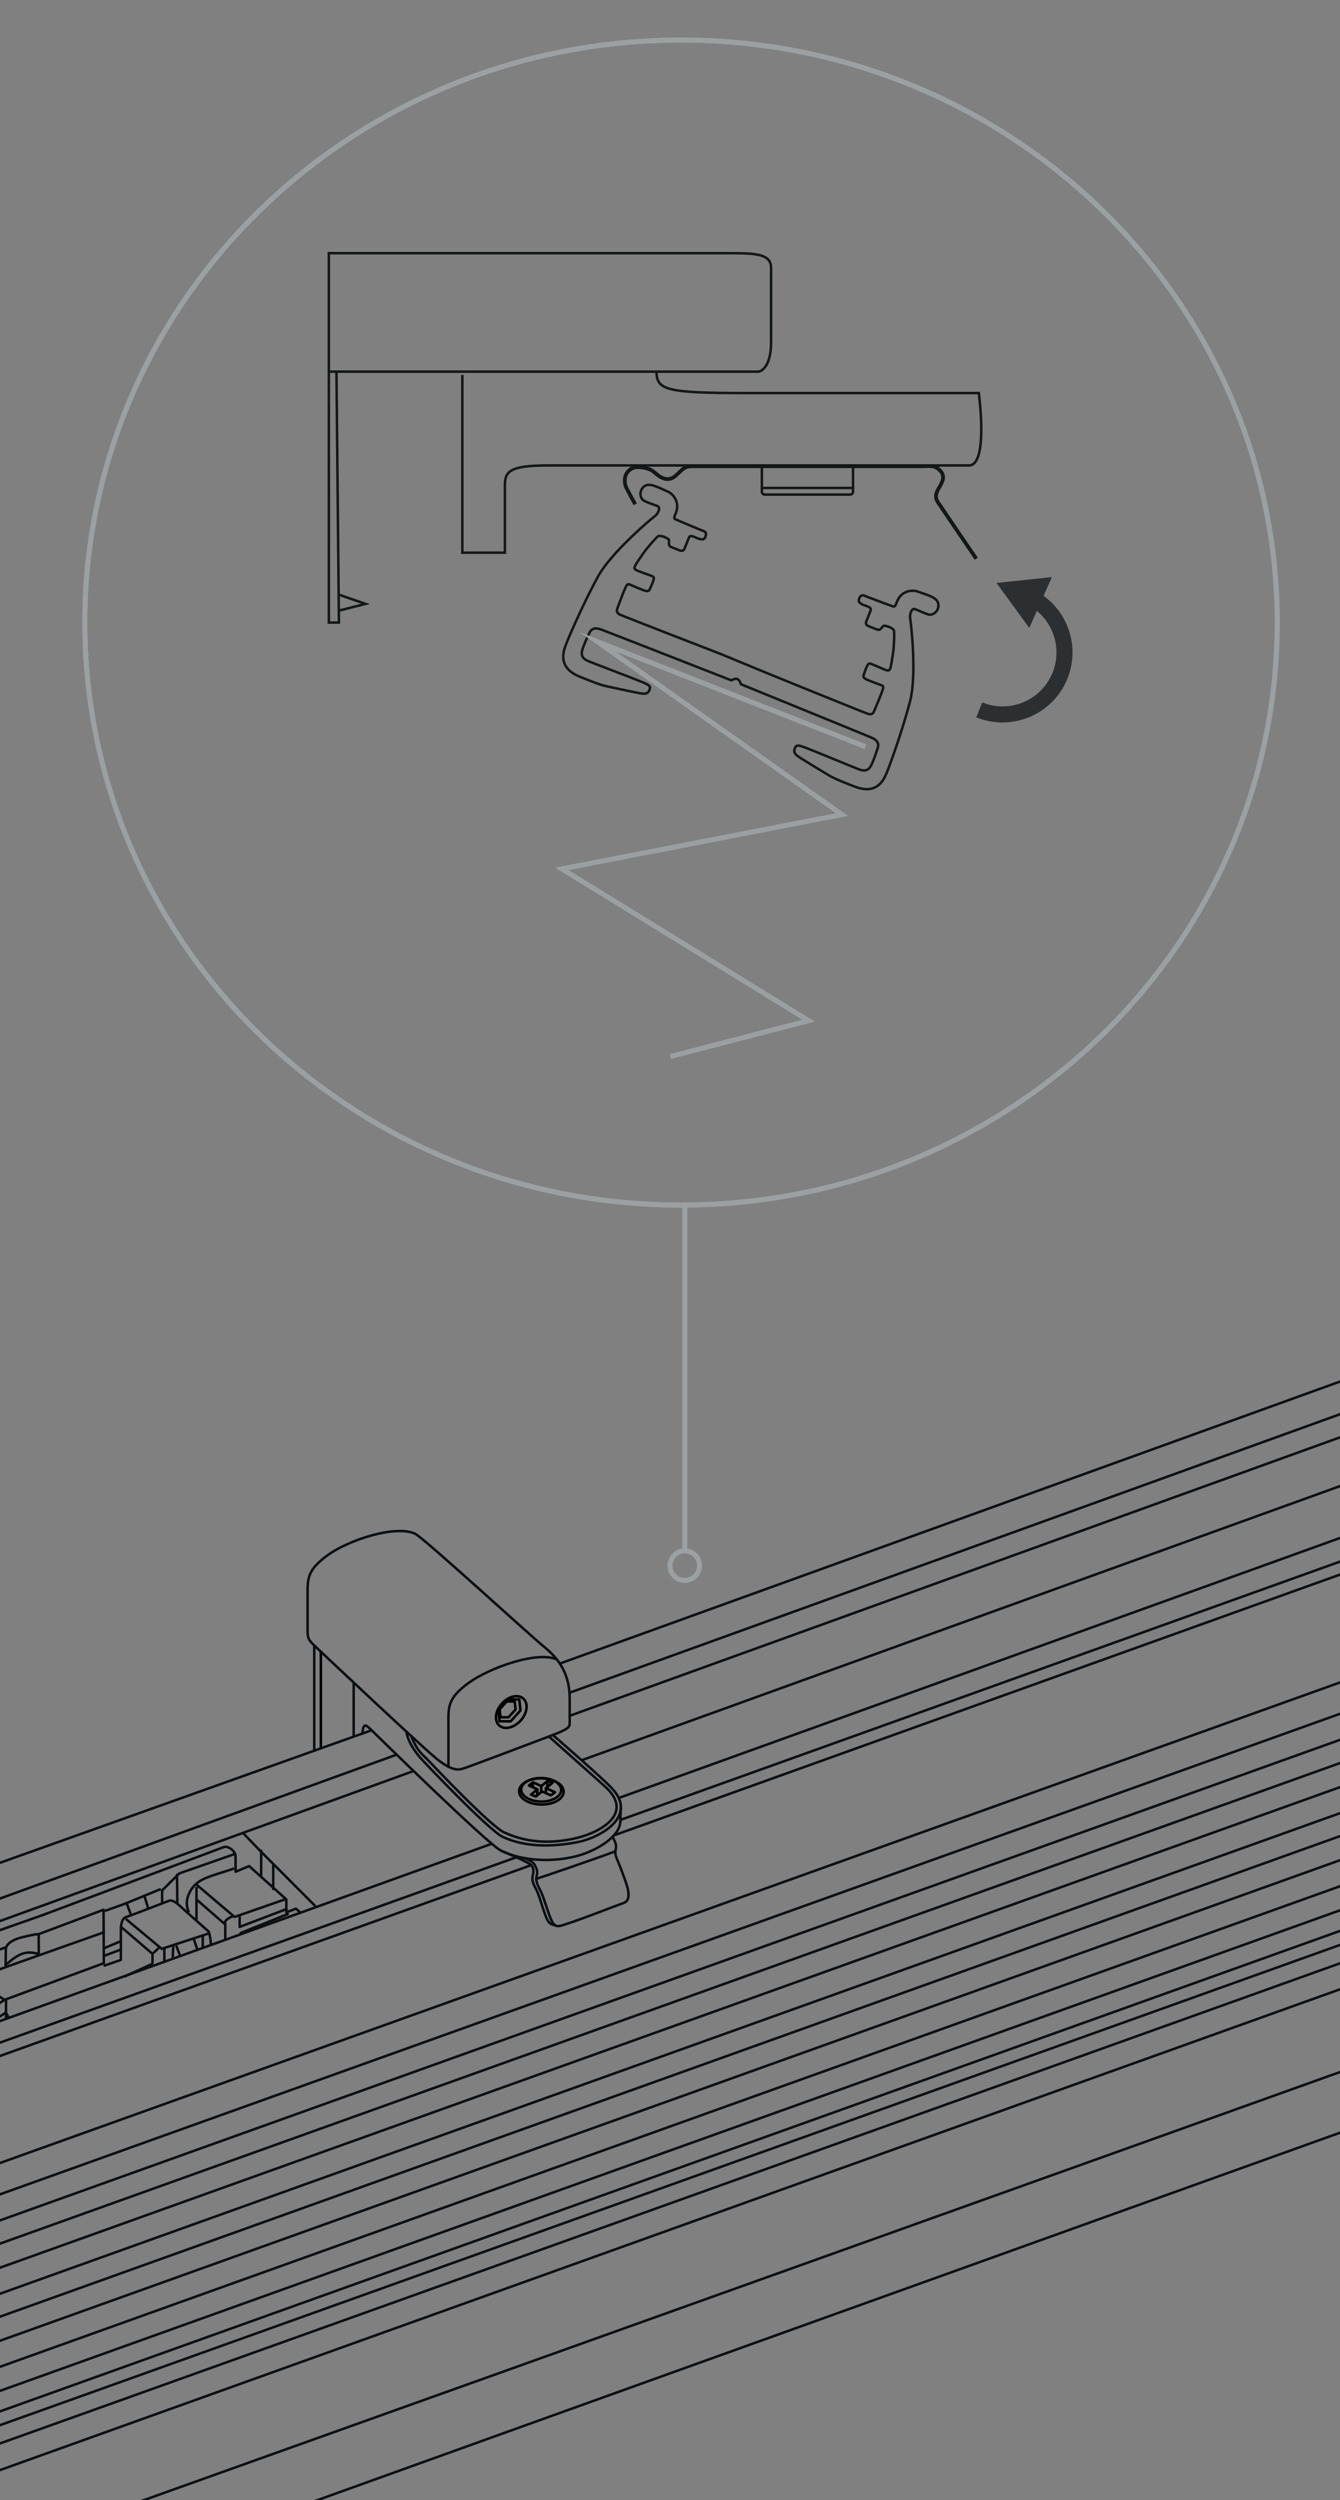 <?xml version="1.0" encoding="utf-8"?>
<!-- Generator: Adobe Illustrator 27.8.1, SVG Export Plug-In . SVG Version: 6.00 Build 0)  -->
<svg version="1.1" id="Ebene_1" xmlns="http://www.w3.org/2000/svg" xmlns:xlink="http://www.w3.org/1999/xlink" x="0px" y="0px"
	 width="268px" height="500px" viewBox="0 0 268 500" style="enable-background:new 0 0 268 500;" xml:space="preserve">
<rect x="0" y="0" width="268" height="500" fill="#808080" stroke="none"/>
<style type="text/css">
	.st0{fill:none;stroke:#9BA0A3;}
	.st1{fill:none;stroke:#131718;stroke-width:0.5;stroke-miterlimit:10;}
	.st2{fill:none;stroke:#131718;stroke-width:0.75;stroke-miterlimit:10;}
	.st3{fill:none;stroke:#9AA0A1;stroke-miterlimit:10;}
	.st4{fill:none;stroke:#0B0F13;stroke-width:0.5;stroke-linecap:round;stroke-linejoin:round;stroke-miterlimit:10;}
	.st5{fill:none;stroke:#000000;stroke-width:0.5;stroke-linecap:round;stroke-linejoin:round;}
	.st6{fill:none;stroke:#000002;stroke-width:0.5;stroke-linecap:round;stroke-linejoin:round;stroke-miterlimit:10;}
	.st7{fill:#2C2F31;}
	.st8{fill:#FFFFFF;stroke:#0B0F13;stroke-width:0.5;stroke-linecap:round;stroke-linejoin:round;stroke-miterlimit:10;}
	.st9{fill:#FFFFFF;stroke:#000002;stroke-width:0.5;stroke-linecap:round;stroke-linejoin:round;stroke-miterlimit:10;}
	.st10{fill:none;stroke:#0B0F13;stroke-width:0.5;stroke-miterlimit:10;}
</style>
<g>
	<g>
		<g>
			<path class="st0" d="M136.207,8.014c-65.853,0-119.241,52.16-119.241,116.493
				c0,64.339,53.388,116.499,119.241,116.499s119.241-52.159,119.241-116.499
				C255.448,60.173,202.06,8.014,136.207,8.014"/>
			<path class="st0" d="M136.207,8.014c-65.853,0-119.241,52.16-119.241,116.493
				c0,64.339,53.388,116.499,119.241,116.499s119.241-52.159,119.241-116.499
				C255.448,60.173,202.06,8.014,136.207,8.014z"/>
		</g>
	</g>
	<g>
		<line class="st0" x1="136.96" y1="310.164" x2="136.96" y2="240.803"/>
		<g>
			<path class="st0" d="M135.023,310.888c-1.231,1.07-1.361,2.934-0.291,4.165
				c1.068,1.229,2.934,1.359,4.163,0.291c1.231-1.07,1.361-2.934,0.292-4.165
				C138.118,309.949,136.254,309.818,135.023,310.888z"/>
		</g>
	</g>
</g>
<g>
	<g>
		<g>
			<path class="st1" d="M170.608,93.579v4.771c0,0.309-0.252,0.561-0.561,0.561h-17.113
				c-0.309,0-0.561-0.253-0.561-0.561v-4.771"/>
			<line class="st1" x1="152.385" y1="97.584" x2="170.421" y2="97.584"/>
			<g>
				<path class="st2" d="M195.249,111.736c0,0-7.048-10.347-7.635-11.242c-0.586-0.895-0.591-1.597,0.15-2.866
					c0.741-1.269,1.356-2.38,0.248-3.521c-1.108-1.141-1.91-0.861-3.391-0.861
					c-1.481,0-44.807,0-46.16,0c-1.353,0-1.776,0.439-2.516,1.131c-0.74,0.692-1.352,1.433-2.424,1.433
					c-1.071,0-1.908-0.714-2.801-1.471c-0.893-0.756-2.821-1.076-3.811-0.849
					c-0.714,0.164-2.44,1.095-1.818,3.608c0.131,0.53,1.96,3.766,1.96,3.766"/>
				<g>
					<path class="st1" d="M146.282,136.067c0,0-24.722-9.681-26.046-10.166
						c-1.324-0.485-1.99-0.138-2.379,0.725c-0.389,0.863-0.906,1.86-1.347,3.182
						c-0.441,1.323,0.101,1.961,1.096,2.39c0.995,0.429,9.249,3.547,10.862,4.22
						c1.613,0.673,1.642,0.912,1.462,1.463c-0.18,0.551-0.518,0.954-1.503,0.83
						c-0.986-0.124-5.336-1.087-6.785-1.394c-1.45-0.306-2.398-0.65-5.711-1.993
						c-3.748-1.519-3.501-4.022-3.004-5.674c0.497-1.652,4.102-9.702,6.692-14.383
						c2.59-4.681,10.277-11.215,10.982-11.738c0.705-0.523,0.977-0.902,1.158-1.453
						c0.18-0.551-0.046-0.806-0.464-0.947c-0.419-0.14-1.786-0.624-2.451-0.954
						c-0.665-0.33-0.935-1.348-0.625-2.081c0.359-0.85,1.068-1.313,2.147-1.063
						c1.079,0.25,2.324,0.919,3.216,1.294c0.892,0.375,1.923,1.605,1.858,3.038
						c-0.065,1.433-0.986,2.189-0.375,2.476c0.611,0.287,5.05,2.157,5.605,2.349
						c0.555,0.192,0.597,0.62,0.49,0.936c-0.193,0.57-0.359,0.918-1.252,0.669
						c-0.918-0.256-1.836-1.037-2.135-0.244c-0.319,0.848-0.69,1.677-0.818,2.055
						c-0.128,0.379-0.389,0.76-1.165,0.42c-0.775-0.341-1.193-0.438-1.703-0.706
						c-0.51-0.269-0.187-1.151-0.303-1.388c-0.116-0.237-1.755-1.061-2.245-0.632
						c-0.489,0.429-2.053,2.177-2.891,3.381c-0.838,1.203-1.403,2.027-1.629,2.492
						s-0.154,0.703,0.487,0.968c0.641,0.265,2.404,0.868,2.891,1.072
						c0.486,0.204,0.407,0.468,0.267,0.931c-0.139,0.463-0.591,1.436-0.714,1.702
						c-0.123,0.265-0.267,0.553-1.216,0.21c-0.949-0.343-2.331-0.98-2.806-1.161
						c-0.53-0.203-0.605,0.192-0.894,0.768c-0.289,0.576-1.36,3.467-1.502,3.842
						c-0.142,0.375-0.407,1.016,0.478,1.426c0.885,0.41,20.268,7.916,20.268,7.916l9.118,3.77
						c0,0,19.252,7.836,20.178,8.145c0.926,0.309,1.172-0.339,1.327-0.71
						c0.154-0.37,1.358-3.209,1.543-3.826c0.185-0.617,0.401-0.956-0.123-1.172
						c-0.471-0.194-1.913-0.679-2.838-1.08c-0.926-0.401-0.833-0.71-0.74-0.987
						c0.093-0.278,0.432-1.296,0.648-1.728c0.216-0.432,0.339-0.679,0.833-0.494
						c0.494,0.185,2.191,0.956,2.838,1.203c0.648,0.247,0.864,0.123,1.018-0.37
						c0.154-0.494,0.308-1.481,0.524-2.931c0.216-1.45,0.278-3.795,0.216-4.443
						s-1.82-1.172-2.067-1.08c-0.247,0.093-0.617,0.956-1.172,0.802
						c-0.555-0.154-0.926-0.37-1.724-0.654c-0.798-0.284-0.726-0.741-0.56-1.104
						c0.167-0.364,0.466-1.221,0.815-2.057c0.327-0.782-0.877-0.844-1.72-1.287
						c-0.82-0.431-0.703-0.798-0.452-1.346c0.139-0.303,0.463-0.586,0.999-0.345
						c0.536,0.241,5.048,1.926,5.689,2.136c0.642,0.21,0.49-0.972,1.426-2.059
						c0.936-1.087,2.53-1.275,3.437-0.936c0.907,0.339,2.271,0.707,3.228,1.265
						c0.956,0.558,1.155,1.382,0.833,2.247c-0.278,0.746-1.172,1.301-1.882,1.086
						c-0.71-0.216-2.036-0.802-2.437-0.987c-0.401-0.185-0.74-0.154-0.987,0.37
						c-0.247,0.525-0.309,0.987-0.154,1.851c0.154,0.864,1.265,10.891-0.062,16.074
						c-1.327,5.183-4.227,13.513-4.998,15.056c-0.771,1.543-2.308,3.533-6.078,2.067
						c-3.332-1.296-4.258-1.697-5.523-2.468c-1.265-0.771-5.091-3.054-5.893-3.641
						c-0.802-0.586-0.771-1.111-0.524-1.635c0.247-0.525,0.432-0.679,2.067-0.062
						c1.635,0.617,9.78,4.011,10.798,4.381c1.018,0.37,1.851,0.278,2.437-0.987
						c0.586-1.265,0.895-2.345,1.203-3.24c0.308-0.895,0.062-1.604-1.234-2.16
						c-1.296-0.555-26.091-10.665-26.091-10.665s-0.206-0.802-0.699-1.028
						C147.002,135.594,146.282,136.067,146.282,136.067z"/>
				</g>
				<polyline class="st3" points="173.083,149.334 119.523,128.354 168.393,162.909 112.365,173.769 
					161.729,204.128 134.085,211.286 				"/>
			</g>
		</g>
	</g>
	<path class="st1" d="M131.303,74.328c0,3.62,1.93,4.278,17.315,4.278s47.143,0,47.143,0
		s1.975,14.48-1.975,14.48c-3.949,0-76.35,0-84.22,0c-7.871,0-8.584,1.316-8.584,4.03
		c0,2.714,0,13.412,0,13.412H92.467V74.986"/>
	<path class="st1" d="M65.769,74.328V50.633c0,0,75.362,0,80.628,0c5.265,0,7.818,0.329,7.818,2.962
		c0,2.633,0,9.215,0,14.809c0,5.595-2.475,5.924-2.475,5.924H65.769v50.182h2.016l-0.494-50.182"/>
	<polyline class="st1" points="67.761,122.128 73.091,120.771 67.761,118.92 	"/>
</g>
<g>
	<g>
		<g>
			<path class="st4" d="M83.188,352.106"/>
		</g>
		<path class="st4" d="M99.681,352.289"/>
	</g>
	<path class="st4" d="M80.492,346.327"/>
	<g>
		<path class="st4" d="M66.394,334.71"/>
		<path class="st4" d="M71.196,338.082"/>
		<path class="st4" d="M89.685,353.387c0,0,0-5.256,0-8.584c0-3.328-0.239-5.141,4.033-8.228
			c4.271-3.088,13.711-6.424,17.635-4.705"/>
		<path class="st4" d="M82.958,306.702c-3.924-1.719-13.133,1.218-17.405,4.306c-4.272,3.088-4.033,4.901-4.033,8.228
			c0,3.328,0,7.183,0,7.183c0,1.554,0.621,1.987,1.946,3.241c0.905,0.857,21.974,20.758,24.445,22.549
			c2.471,1.791,3.526,1.835,4.663,1.508c1.137-0.327,13.667-5.109,17.479-6.533
			c3.812-1.424,3.885-1.818,3.885-2.656c0-0.839,0,0.138,0-4.824c0-4.962-2.167-7.961-5.126-10.361
			c-1.494-1.212-7.634-6.774-13.568-12.085C89.43,312.054,83.812,307.091,82.958,306.702"/>
		<path class="st4" d="M107.259,375.755c1.596-0.498,12.183-4.14,15.811-5.497"/>
		<line class="st4" x1="62.846" y1="329.077" x2="62.846" y2="350.14"/>
		<path class="st4" d="M72.48,346.542c0.204-1.776,0.544-1.736,1.449-0.879s23.603,23.185,26.358,24.498
			c4.348,2.073,10.136,2.297,14.983,1.062c3.253-0.829,8.622-3.517,8.803-6.924"/>
		<line class="st4" x1="70.736" y1="336.601" x2="70.736" y2="347.13"/>
		<path class="st4" d="M81.295,346.327c0,0,0.047,1.877,2.51,4.922c0.784,0.969,13.971,14.791,16.726,16.104
			c4.348,2.073,9.78,2.062,14.983,1.062c4.328-0.832,12.168-5.053,6.926-10.714
			c-2.073-2.239-11.87-10.713-11.87-10.713"/>
		<path class="st4" d="M109.776,347.288l11.202,9.974c6.026,5.427-0.977,9.121-5.246,10.218
			c-5.534,1.422-10.634,1.011-14.983-1.062c-2.755-1.313-14.199-13.403-15.053-14.312
			c-1.099-1.17-2.259-1.806-3.437-4.893"/>
	</g>
	<path class="st5" d="M113.938,339.179"/>
	<g>
		<path class="st6" d="M104.677,339.717c1.039,0.939,0.797,2.898-0.539,4.377
			c-1.336,1.479-3.262,1.916-4.3,0.978c-1.038-0.939-0.797-2.898,0.539-4.377
			C101.713,339.216,103.638,338.778,104.677,339.717z"/>
		<polygon class="st6" points="102.126,344.259 99.912,344.241 99.671,342.04 101.644,339.857 103.858,339.874 
			104.099,342.075 		"/>
		<polygon class="st6" points="101.696,343.448 100.103,343.435 99.93,341.852 101.35,340.281 102.942,340.294 
			103.116,341.878 		"/>
	</g>
	<line class="st4" x1="124.149" y1="361.678" x2="124.073" y2="364.298"/>
	<g>
		<g>
			<path class="st6" d="M112.731,358.341c-0.021,1.449-2.034,2.594-4.496,2.557
				c-2.462-0.036-4.44-1.24-4.418-2.689c0.021-1.449,2.034-2.594,4.496-2.557
				C110.774,355.688,112.752,356.892,112.731,358.341z"/>
			<path class="st6" d="M112.238,358.005c-0.019,1.302-1.825,2.331-4.034,2.298
				c-2.209-0.033-3.984-1.114-3.965-2.416c0.019-1.302,1.825-2.33,4.034-2.298
				C110.482,355.622,112.257,356.704,112.238,358.005z"/>
			<polygon class="st6" points="109.499,356.185 108.268,357.2 106.587,356.446 105.796,357.093 107.481,357.849 
				106.192,358.913 107.185,359.279 108.412,358.267 110.166,359.055 111.002,358.428 109.198,357.618 
				110.492,356.551 			"/>
			<line class="st6" x1="107.424" y1="359.013" x2="107.474" y2="357.905"/>
			<line class="st6" x1="108.211" y1="358.433" x2="108.266" y2="357.214"/>
			<line class="st6" x1="109.155" y1="358.601" x2="109.2" y2="357.604"/>
			<line class="st6" x1="109.45" y1="357.36" x2="109.502" y2="356.223"/>
			<line class="st6" x1="106.568" y1="357.362" x2="106.61" y2="356.445"/>
		</g>
	</g>
	<line class="st6" x1="64.173" y1="330.328" x2="64.173" y2="349.579"/>
	<path class="st4" d="M65.716,360.711"/>
	<path class="st4" d="M122.53,367.472c0.144,0.133,0.12,0.15,0.21,0.326
		c0.358,0.703,0.596,1.194,0.405,1.995c-0.191,0.801-0.092,1.274,0.614,2.892
		c0.325,0.745,1.553,4.004,1.755,4.881c0.628,2.736-0.43,2.904-1.403,3.244
		c-0.973,0.34-8.621,3.294-10.283,3.79s-2.591,1.178-3.376-0.233c-0.784-1.411-1.627-4.929-2.47-6.48
		c-0.843-1.551-0.805-2.091-0.614-2.892s-0.046-1.292-0.405-1.995c-0.358-0.703-1.21-0.996-2.065-1.394"/>
	<path class="st4" d="M100.287,370.16c-0.103-0.055,4.321,1.779,5.711,2.649
		c0.669,0.419,0.784,1.307,0.593,2.108c-0.191,0.801-0.228,1.341,0.614,2.892
		c0.843,1.551,1.581,5.131,2.47,6.48c0.207,0.314,0.584,0.636,1.386,0.769"/>
</g>
<path class="st7" d="M208.71,119.163l0.529-1.19l1.136-2.56l-11.073,1.173l6.552,9.003l1.057-2.381
	l0.459-1.033c3.593,2.958,4.922,7.964,3.135,12.37c-2.235,5.513-8.539,8.179-14.051,5.944
	l-1.206,2.975c7.153,2.9,15.332-0.56,18.232-7.713C215.911,129.757,213.895,122.909,208.71,119.163
	z"/>
<g>
	<path class="st4" d="M768.219,206.806L-19.06,489.092l-18.116-22.057c0,0-1.106,0.228-3.246,1.087
		c-2.14,0.859-2.387,1.106-2.387,2.244c0,1.138-0.644,17.332,0.408,24.338c1.052,7.006,1.122,8.915,2.815,10.506
		c1.693,1.591,2.897-0.041,2.897-0.041l0.206-11.161"/>
	<polyline class="st4" points="-41.167,468.336 -38.438,470.982 -34.743,475.81 -30.641,479.725 	"/>
	<polyline class="st4" points="-42.679,469.596 -39.698,472.535 -35.793,477.406 -30.628,482.069 	"/>
	<path class="st4" d="M-39.32,472.325c0,0,0.294-1.092,1.344-1.47c1.05-0.378,2.855-0.882,2.855-0.882"/>
	<path class="st4" d="M-35.499,477.322c0,0-0.042-1.385,1.092-1.931c1.134-0.546,2.855-1.05,2.855-1.05"/>
	<line class="st4" x1="-30.628" y1="475.264" x2="-33.609" y2="476.524"/>
	<path class="st4" d="M-30.166,482.276"/>
	<path class="st4" d="M-26.724,494.537c0,0,1.05-0.42,1.134,1.428s0.042,4.451,0.042,4.451
		s-1.344-0.42-1.302,0.504c0.042,0.924,0.42,2.142,0.882,2.435"/>
	<line class="st4" x1="-27.017" y1="495.083" x2="-26.891" y2="500.625"/>
	<path class="st4" d="M-27.941,484.166c0,0,5.29,5.165,6.76,5.92c1.47,0.756,5.92,3.191,6.886,3.947
		c0.966,0.756,1.973,1.218,1.931,3.989c-0.042,2.771,0.168,13.268,0,17.971
		c-0.168,4.702-1.68,10.203-2.1,10.833"/>
	<path class="st4" d="M-26.724,485.09c0,0,0.084-1.008,0.672-1.218c0.588-0.21,1.889-0.714,1.889-0.714"/>
	<line class="st4" x1="-25.926" y1="483.872" x2="-19.292" y2="488.952"/>
	<path class="st4" d="M-21.181,490.086c0,0,0.084-0.63,0.588-1.176c0.504-0.546,0.504-0.546,0.504-0.546"/>
	<path class="st4" d="M-19.06,489.092c0,0,3.337,1.96,4.555,2.59c1.218,0.63,3.653,2.435,3.779,4.618
		c0.126,2.184,0.462,16.586,0.126,20.07c-0.336,3.485-1.218,9.279-2.435,11.127"/>
	<path class="st4" d="M-12.49,486.727c0,0,2.393,1.596,4.325,3.233c1.932,1.638,3.275,2.981,3.443,6.256
		c0.168,3.275,0.126,16.081-0.168,19.608s-1.931,9.405-1.931,9.405"/>
	<polyline class="st4" points="768.979,202.388 -12.783,482.738 -38.62,465.439 -34.309,463.648 -13.371,482.122 	"/>
	<polyline class="st4" points="768.979,197.573 -12.783,477.924 -38.62,460.624 -33.693,458.777 	"/>
	<polyline class="st4" points="768.979,192.367 -12.783,472.717 -38.62,455.418 -34.309,453.627 -13.371,472.101 	"/>
	<polyline class="st4" points="768.979,187.552 -12.783,467.902 -38.62,450.603 -34.421,448.868 	"/>
	<line class="st4" x1="-33.693" y1="458.777" x2="-13.539" y2="477.364"/>
	<line class="st4" x1="-34.309" y1="449.036" x2="-13.371" y2="467.511"/>
	<polyline class="st4" points="768.979,182.962 -12.783,463.312 -38.62,446.013 -33.693,444.165 	"/>
	<polyline class="st4" points="768.979,177.755 -12.783,458.106 -38.62,440.806 -34.309,439.015 -13.371,457.49 	"/>
	<polyline class="st4" points="768.979,172.94 -12.783,453.291 -38.62,435.992 -34.365,434.48 	"/>
	<line class="st4" x1="-33.693" y1="444.165" x2="-13.539" y2="462.752"/>
	<line class="st4" x1="-34.309" y1="434.368" x2="-13.371" y2="452.843"/>
	<polyline class="st4" points="768.979,168.294 -12.783,448.644 -38.62,431.345 -33.693,429.498 	"/>
	<polyline class="st4" points="-13.371,442.822 -34.309,424.347 -38.62,426.139 -12.783,443.438 776.7,160.318 	"/>
	<line class="st4" x1="-1.545" y1="433.138" x2="783.461" y2="151.624"/>
	<line class="st4" x1="124.331" y1="363.88" x2="775.579" y2="130.114"/>
	<line class="st4" x1="-4.174" y1="410.007" x2="103.262" y2="371.443"/>
	<line class="st4" x1="-33.693" y1="429.498" x2="-13.539" y2="448.084"/>
	<path class="st4" d="M-16.562,492.564c0,0,0.252-1.847,2.351-2.477
		c2.099-0.63,785.07-281.429,785.07-281.429"/>
	<path class="st4" d="M-13.691,494.495c0,0,0.665-1.302,2.764-1.931c2.099-0.63,784.779-281.26,784.779-281.26"
		/>
	<path class="st4" d="M-12.532,497.35c0,0,0.852,0.84,2.609,0.21c1.757-0.63,785.864-281.965,785.864-281.965"
		/>
	<path class="st4" d="M352.637,384.047C172.06,448.837-9.642,513.732-10.455,514.023
		c0,0-0.946,0.595-1.764-0.354"/>
	<path class="st4" d="M355.171,395.262C168.858,462.039-11.263,526.9-12.105,527.202"/>
	<path class="st4" d="M-29.733,499.889c-3.317-2.879-5.95-4.965-6.748-5.881
		c-1.956-2.246-2.246-1.467-2.246,0.451c0,1.918,0.076,11.448,0.076,11.448"/>
	<path class="st4" d="M-12.105,527.202c-2.058,0.667-2.821-0.2-4.494-1.852
		c-1.673-1.652-0.545-4.99-0.545-8.613c0-3.623,0.157-5.464-1.122-6.691c-0.646-0.62-3.511-3.08-7.702-6.691
		"/>
	<g>
		<g>
			<path class="st4" d="M352.389,389.443c0,0,2.025,1.461,1.955,2.32c-0.07,0.859-0.058,3-0.058,3
				s1.278,1.19,1.881,1.764c0.602,0.574,1.275,0.083,1.327-1.981c0.051-2.064,0.399-16.085,0.435-17.554
				c0.036-1.468-0.714-2.918-1.697-3.656c-0.984-0.738-1.481-1.261-1.481-1.261
				s-0.028,1.124-0.057,2.294c-0.029,1.169-0.079,1.166-0.871,0.562
				c-0.792-0.604-1.049-1.002-1.049-1.002L352.389,389.443z"/>
			<path class="st4" d="M360.428,395.248c0.051-2.064,0.442-17.816,0.478-19.285
				c0.037-1.468-0.713-2.918-1.697-3.656c-0.984-0.738-1.481-1.261-1.481-1.261"/>
			<path class="st4" d="M372.679,367.073c0,0,0.579,0.538,1.181,1.112l-0.553,22.317"/>
			<path class="st4" d="M377.17,365.564c0,0,0.338,0.312,0.941,0.886"/>
			<path class="st4" d="M376.409,388.266c0,0,0.439,0.406,1.041,0.98"/>
			<path class="st4" d="M357.71,379.327c0,0-0.821,0.184-0.762,1.94s0.504,2.706,0.504,2.706"/>
			<path class="st4" d="M357.47,389.044c0,0-0.821,0.184-0.762,1.94c0.059,1.756,0.504,2.706,0.504,2.706"/>
		</g>
		<g>
			<path class="st4" d="M419.001,374.554c0.262-0.298,0.453-0.944,0.479-2.006
				c0.051-2.064,0.399-16.085,0.435-17.553c0.036-1.468-0.713-2.918-1.697-3.656
				c-0.984-0.738-1.481-1.261-1.481-1.261"/>
		</g>
		<line class="st8" x1="405.642" y1="379.144" x2="419.001" y2="374.554"/>
		<line class="st8" x1="377.546" y1="389.236" x2="401.394" y2="380.79"/>
		<line class="st8" x1="356.9" y1="396.549" x2="373.307" y2="390.501"/>
		<line class="st8" x1="354.814" y1="372.078" x2="416.522" y2="350.072"/>
		<line class="st8" x1="406.496" y1="356.685" x2="419.043" y2="352.211"/>
		<line class="st8" x1="378.235" y1="366.764" x2="401.789" y2="358.364"/>
		<line class="st8" x1="357.653" y1="374.104" x2="373.701" y2="368.381"/>
		<g>
			<path class="st9" d="M384.926,382.372c-2.145-2.04-1.079-6.645,2.384-10.286
				c3.462-3.641,8.008-4.938,10.153-2.898c2.145,2.04,1.078,6.645-2.384,10.286
				C391.618,383.115,387.072,384.413,384.926,382.372z"/>
			<path class="st6" d="M384.926,382.372l-1.799-1.734c-2.145-2.04-1.078-6.645,2.383-10.286
				c3.462-3.641,8.008-4.939,10.153-2.899l1.799,1.734"/>
			<polygon class="st6" points="392.193,380.604 392.395,376.981 396.249,375.336 396.388,373.016 
				392.524,374.665 392.736,370.868 390.593,371.966 390.391,375.575 386.369,377.292 386.127,379.656 
				390.262,377.891 390.049,381.698 			"/>
			<line class="st6" x1="390.668" y1="372.775" x2="392.442" y2="374.568"/>
			<line class="st6" x1="390.424" y1="374.984" x2="392.376" y2="376.956"/>
			<line class="st6" x1="388.687" y1="376.302" x2="390.283" y2="377.916"/>
			<line class="st6" x1="390.304" y1="378.709" x2="392.125" y2="380.55"/>
			<line class="st6" x1="394.746" y1="373.89" x2="396.216" y2="375.375"/>
		</g>
		<line class="st4" x1="378.102" y1="366.812" x2="377.546" y2="389.236"/>
		<line class="st4" x1="376.81" y1="365.838" x2="376.254" y2="388.262"/>
		<line class="st4" x1="372.679" y1="367.073" x2="376.817" y2="365.56"/>
		<line class="st4" x1="373.333" y1="389.463" x2="376.251" y2="388.396"/>
		<g>
			<path class="st4" d="M400.776,356.981c0,0,0.579,0.537,1.181,1.111l-0.559,22.552"/>
			<path class="st4" d="M405.267,355.473c0,0,0.338,0.312,0.94,0.886"/>
			<path class="st4" d="M404.506,378.173c0,0,0.439,0.406,1.041,0.98"/>
			<line class="st4" x1="406.198" y1="356.72" x2="405.642" y2="379.144"/>
			<line class="st4" x1="404.906" y1="355.745" x2="404.35" y2="378.169"/>
			<line class="st4" x1="400.776" y1="356.981" x2="405.146" y2="355.383"/>
			<line class="st4" x1="401.429" y1="379.371" x2="404.347" y2="378.304"/>
		</g>
		<path class="st4" d="M416.508,375.088c0.051-2.064,0.437-17.638,0.473-19.107
			c0.037-1.468-0.714-2.918-1.697-3.656c-0.984-0.738-1.481-1.261-1.481-1.261"/>
		<g>
			<path class="st6" d="M366.53,390.514c-0.75-0.713-0.377-2.323,0.833-3.596
				c1.21-1.273,2.8-1.726,3.55-1.014c0.75,0.713,0.377,2.323-0.833,3.596
				C368.869,390.773,367.28,391.227,366.53,390.514z"/>
			<path class="st6" d="M369.101,385.725c0.75,0.713,0.377,2.323-0.833,3.596
				c-0.541,0.569-1.158,0.974-1.741,1.185"/>
		</g>
		<g>
			<path class="st6" d="M410.421,375.156c-0.75-0.713-0.377-2.323,0.833-3.596
				c1.21-1.273,2.799-1.726,3.549-1.014c0.75,0.713,0.377,2.323-0.833,3.596
				C412.76,375.416,411.171,375.87,410.421,375.156z"/>
			<path class="st6" d="M412.992,370.368c0.75,0.713,0.377,2.323-0.833,3.596
				c-0.541,0.569-1.157,0.974-1.741,1.185"/>
		</g>
	</g>
	<path class="st4" d="M-29.733,499.889c0,0,0.507-0.045,0.468-1.74c-0.04-1.695-0.691-7.852-0.691-7.852"/>
	<polyline class="st4" points="-36.669,504.161 -29.22,501.251 -29.115,502.424 -37.138,505.662 	"/>
	<polyline class="st4" points="-35.578,503.393 -35.454,500.696 -31.213,499.234 	"/>
	<path class="st4" d="M-34.28,421.969c0,0-5.231-4.143-6.015-7.332c-0.784-3.189-1.042-5.604-0.438-11.159
		c0.604-5.555,1.913-10.111,2.787-11.903c0.874-1.792,0.175-2.315-0.737-3.292
		c-0.642-0.688-2.22-1.159,1.746-2.566c3.965-1.407,111.252-39.682,111.252-39.682"/>
	<path class="st4" d="M-32.157,384.264c0,0,27.243,24.905,27.983,25.742s2.89,1.893,0.068,3.188
		c-1.791,0.822-0.27,1.396,0.378,3.772c0.647,2.377,2,12.075,1.989,16.351
		c-0.012,4.834,0.589,5.238-0.55,5.859c-1.139,0.621-5.466,2.744-5.622,1.036
		c-0.203-2.229,0.395-9.944-1.726-17.349c-2.121-7.405-2.225-6.605-1.946-7.236
		c0.306-0.695,3.827-0.721,2.211-2.111c-4.077-3.506-20.218-15.095-28.375-24.094"/>
	<path class="st4" d="M-31.946,423.958c0,0,19.091,16.12,22.051,16.906c2.96,0.786,2.139,0,2.139,0"/>
	<path class="st4" d="M-7.979,436.199c0,0,5.531-1.09,6.157-2.179"/>
	<line class="st4" x1="-9.837" y1="413.131" x2="-3.223" y2="410.976"/>
	<line class="st4" x1="-9.03" y1="414.456" x2="-3.167" y2="412.545"/>
	<path class="st4" d="M-28.443,479.774c0,0,0.616-0.696,0.803,2.085c0.188,2.781,0.188,2.781,0.188,2.781"/>
	<path class="st4" d="M-22.604,402.727"/>
	<path class="st4" d="M-30.41,499.249l-0.135-2.655c0,0-0.882,0.462-0.882-1.848c0-2.309,0.042-3.401,0.042-3.821
		c0-0.42,1.427-0.63,1.427-0.63l-0.672-8.227"/>
	<polyline class="st4" points="-26.849,494.159 -26.808,486.727 -28.193,486.727 	"/>
	<line class="st8" x1="-26.611" y1="389.338" x2="79.202" y2="350.961"/>
	<line class="st8" x1="-22.758" y1="392.442" x2="82.713" y2="354.189"/>
	<line class="st8" x1="124.111" y1="359.452" x2="769.044" y2="126.975"/>
	<line class="st8" x1="-7.548" y1="406.911" x2="98.362" y2="368.734"/>
	<line class="st8" x1="111.961" y1="332.703" x2="582.882" y2="162.479"/>
	<line class="st8" x1="113.895" y1="338.538" x2="577.719" y2="170.878"/>
	<line class="st8" x1="113.938" y1="343.146" x2="585.242" y2="172.783"/>
	<line class="st8" x1="116.531" y1="351.96" x2="590.265" y2="180.719"/>
	<polyline class="st4" points="62.971,381.113 51.928,370.044 48.584,366.567 	"/>
	<line class="st4" x1="52.23" y1="375.307" x2="52.23" y2="370.133"/>
	<line class="st4" x1="54.65" y1="377.782" x2="54.65" y2="372.922"/>
	<path class="st4" d="M81.472,374.139"/>
	<g>
		<g>
			<path class="st4" d="M-3.895,405.594l-4.091-2.987l-1.042-6.995c0,0,0.163-3.203,0.163-4.529
				c0-1.326,0.319-1.968,2.054-2.64c1.735-0.671,15.395-5.458,15.395-5.458"/>
			<path class="st4" d="M-8.522,390.2l1.88,2.004l-0.086,3.096c0,0-0.556,0.945,2.077,0.125
				c2.633-0.82,6.242-2.181,6.242-2.181l19.146-6.784"/>
			<line class="st4" x1="-8.522" y1="393.484" x2="-6.906" y2="394.613"/>
			<line class="st4" x1="1.173" y1="389.583" x2="1.121" y2="393.146"/>
			<path class="st4" d="M1.454,392.718c0,0,1.661-1.609,3.252-2.064c1.591-0.455,3.048,0.168,3.048,0.168
				l-0.019-4.007c0,0-0.33-0.107-3.264,0.612c-2.934,0.719-3.203,1.979-3.203,1.979l-7.701,2.799"/>
			<polyline class="st4" points="-8.522,397.125 -2.52,402.223 -2.511,402.601 -2.454,405.107 			"/>
			<polyline class="st4" points="-5.742,395.703 0.908,399.958 -2.52,402.223 			"/>
			<line class="st4" x1="20.768" y1="392.62" x2="0.908" y2="399.958"/>
			<line class="st4" x1="1.214" y1="400.193" x2="1.179" y2="403.765"/>
			<polyline class="st4" points="-1.196,401.656 -1.276,404.119 1.214,402.467 			"/>
			<path class="st4" d="M1.31,402.782c0.333,0.522,0.333,0.522,0.333,0.522"/>
			<path class="st4" d="M34.195,406.626"/>
			<path class="st4" d="M8.585,382.985c0,0,35.347-13.281,36.183-13.587c0.836-0.306,2.346,0.806,2.346,1.836
				s0,3.102,0,3.102l2.713-1.133l7.439,6.664v2.593l1.925-0.75l0.915,0.813"/>
			<polyline class="st4" points="7.735,386.814 20.71,381.938 20.768,392.62 			"/>
			<polyline class="st4" points="46.686,370.877 35.854,374.671 32.426,378.068 32.426,380.633 			"/>
			<polyline class="st4" points="21.145,382.108 25.325,380.616 26.092,382.678 			"/>
			<line class="st4" x1="31.978" y1="377.868" x2="24.962" y2="380.745"/>
			<line class="st4" x1="20.923" y1="389.583" x2="24.171" y2="388.22"/>
			<line class="st4" x1="20.923" y1="391.113" x2="24.171" y2="389.899"/>
			<line class="st4" x1="24.962" y1="395.262" x2="30.447" y2="392.757"/>
			<path class="st4" d="M42.174,388.976c0-1.284-0.411-2.652-0.411-2.652s-3.319-2.957-4.524-4.009
				c-1.205-1.052-2.529-2.595-3.508-2.146c0,0-7.636,2.955-8.398,3.181c-0.761,0.226-1.163,0.98-1.163,2.812
				c0,0.601,0,1.434,0,2.281c0,1.735,0,3.532,0,3.532l-3.248,1.115"/>
			<polyline class="st4" points="24.205,385.355 30.502,390.764 30.502,392.448 			"/>
			<polyline class="st4" points="25.327,383.903 32.339,389.752 41.566,386.739 			"/>
			<line class="st4" x1="30.753" y1="390.513" x2="31.665" y2="389.67"/>
			<line class="st4" x1="32.869" y1="389.793" x2="32.869" y2="392.204"/>
			<line class="st4" x1="34.65" y1="389.248" x2="34.546" y2="391.365"/>
			<line class="st4" x1="35.306" y1="389.248" x2="36.003" y2="391.113"/>
			<line class="st4" x1="38.725" y1="387.666" x2="39.482" y2="389.958"/>
			<line class="st4" x1="40.552" y1="387.227" x2="40.552" y2="389.338"/>
			<line class="st4" x1="35.405" y1="374.947" x2="35.464" y2="380.616"/>
			<line class="st4" x1="28.88" y1="379.139" x2="29.635" y2="381.647"/>
			<polyline class="st4" points="39.294,383.903 39.294,379.875 45.054,384.891 45.054,387.666 			"/>
			<line class="st4" x1="48.121" y1="386.59" x2="57.539" y2="382.801"/>
			<polyline class="st4" points="57.267,381.804 47.928,385.37 47.928,383.346 			"/>
			<polyline class="st4" points="39.485,377.069 46.911,383.372 56.956,379.875 			"/>
			<path class="st4" d="M46.498,383.261c0,0-1.756,0.649-1.444,1.377"/>
			<path class="st4" d="M40.729,396.041"/>
			<path class="st4" d="M61.491,392.568"/>
			<path class="st4" d="M54.472,395.177"/>
			<path class="st4" d="M61.312,391.973"/>
			<path class="st10" d="M37.8,382.46c0,0-0.993-1.578,0.012-3.759c1.005-2.181,2.53-2.934,5.498-3.882
				c2.968-0.947,2.968-0.947,2.968-0.947l0.533-0.198"/>
			<line class="st10" x1="39.301" y1="377.355" x2="39.294" y2="379.875"/>
		</g>
	</g>
	<path class="st4" d="M93.82,370.273"/>
	<path class="st4" d="M93.821,365.653"/>
	<path class="st4" d="M96.711,369.089"/>
	<line class="st4" x1="106.244" y1="373.014" x2="-2.439" y2="412.053"/>
	<path class="st4" d="M748.331,106.048c0,0,25.191,21.902,26.339,22.974c1.148,1.071,2.303,3.068,0.39,3.755
		L122.766,367.067"/>
</g>
</svg>
